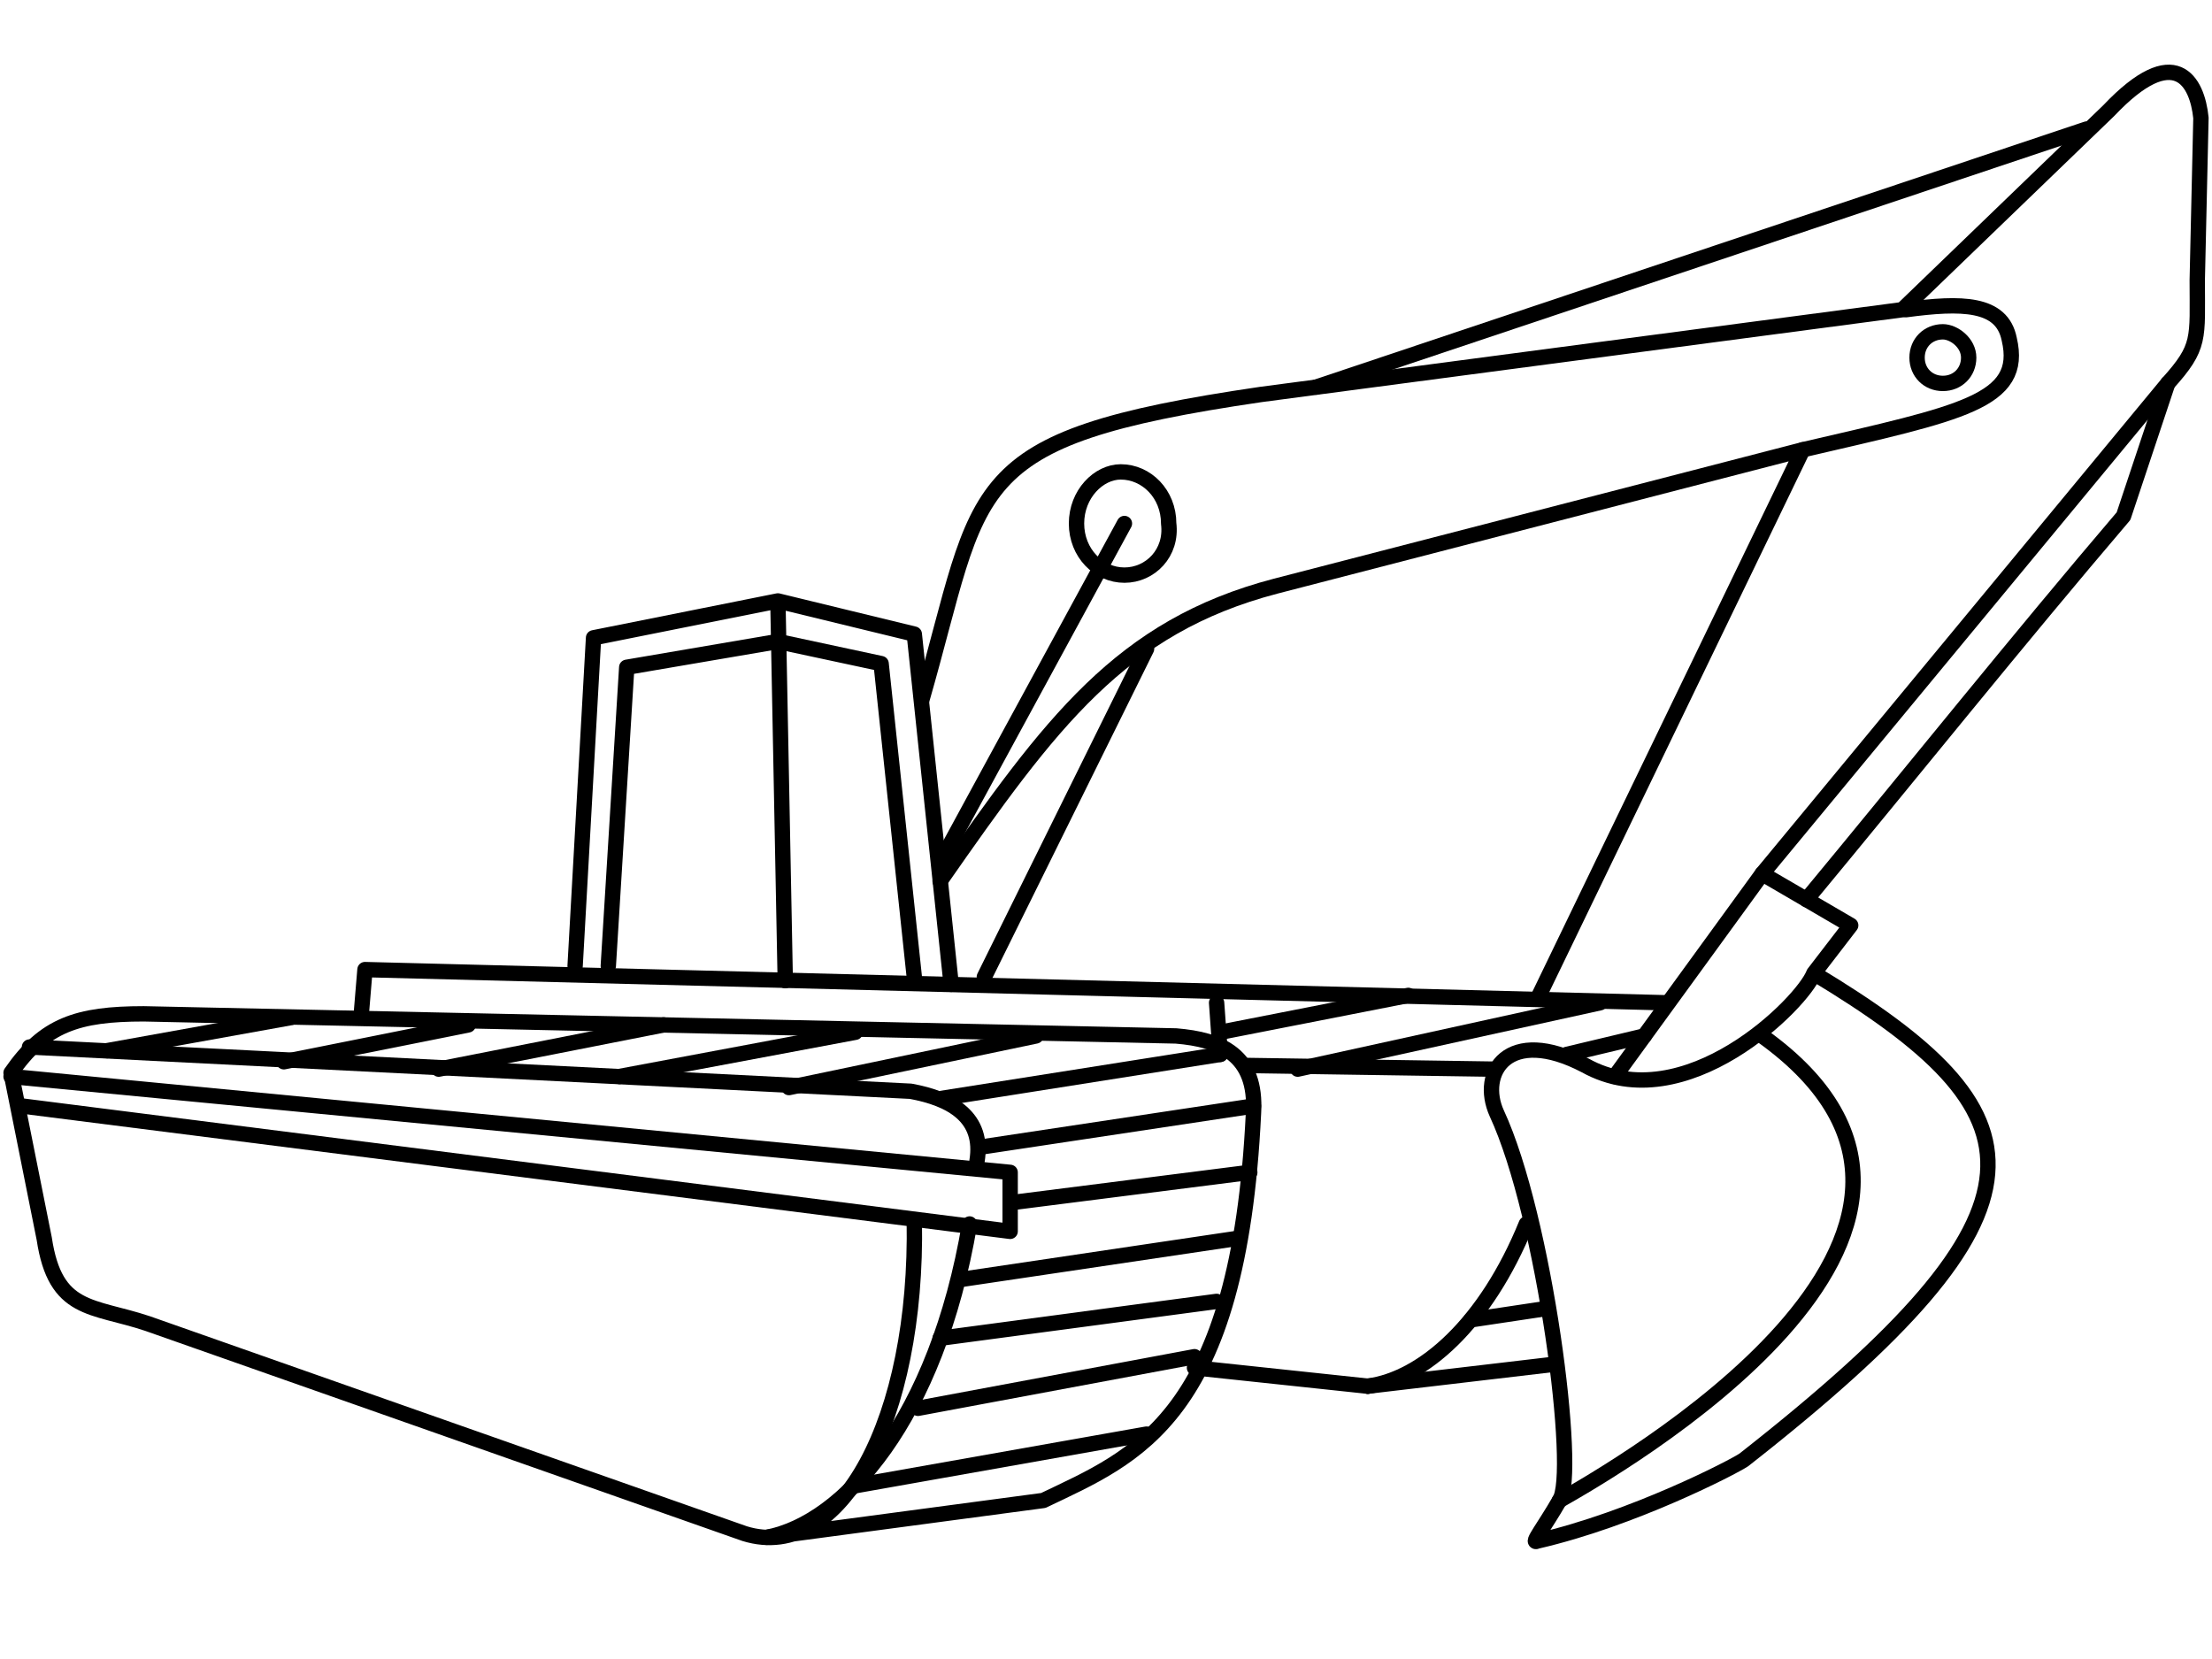 <?xml version="1.0" encoding="UTF-8"?>
<!DOCTYPE svg PUBLIC "-//W3C//DTD SVG 1.1//EN" "http://www.w3.org/Graphics/SVG/1.1/DTD/svg11.dtd">
<!-- Creator: CorelDRAW X7 -->
<svg xmlns="http://www.w3.org/2000/svg" xml:space="preserve" width="600px" height="450px" version="1.1" style="shape-rendering:geometricPrecision; text-rendering:geometricPrecision; image-rendering:optimizeQuality; fill-rule:evenodd; clip-rule:evenodd"
viewBox="0 0 600 450"
 xmlns:xlink="http://www.w3.org/1999/xlink">
 <defs>
  <style type="text/css">
   <![CDATA[
    .str1 {stroke:black;stroke-width:4.166;stroke-linecap:round;stroke-linejoin:round}
    .str0 {stroke:black;stroke-width:4.166;stroke-linecap:round;stroke-linejoin:round}
    .fil0 {fill:none}
    .fil1 {fill:none;fill-rule:nonzero}
   ]]>
  </style>
 </defs>
 <g id="Layer_x0020_1">
  <g id="_611065280">
   <path class="fil0 str0" d="M255 239c30,-43 49,-69 91,-80l143 -37 -72 149"/>
   <path class="fil0 str0" d="M250 190c17,-59 10,-71 92,-83l174 -23 56 -54c18,-19 24,-8 25,2l-1 44c0,16 1,18 -8,28l-110 133 24 14 -10 13c63,38 69,63 -19,132 -3,2 -30,16 -56,22 -2,1 2,-4 6,-11 5,-7 -4,-77 -17,-105 -5,-11 3,-24 24,-13 27,15 59,-17 62,-25"/>
   <path class="fil0 str0" d="M211 163l2 103m45 1l-10 -95 -37 -9 -50 10 -5 89"/>
   <polyline class="fil0 str0" points="98,275 99,263 452,272 "/>
   <path class="fil0 str0" d="M208 417l75 -10c25,-12 53,-22 57,-105 1,-16 -9,-20 -21,-21l-280 -6c-18,0 -27,3 -36,16l9 45c3,20 13,18 28,23l162 57c26,8 47,-31 46,-85"/>
   <polyline class="fil0 str0" points="6,300 274,334 274,318 3,292 "/>
   <path class="fil0 str0" d="M208 417c21,-4 46,-32 55,-85m2 -17c2,-12 -7,-17 -18,-19l-239 -12"/>
   <path class="fil0 str0" d="M489 122c43,-10 60,-13 56,-30 -2,-10 -13,-10 -28,-8"/>
   <path class="fil0 str0" d="M423 407c14,-8 129,-73 55,-126"/>
   <line class="fil0 str0" x1="478" y1="237" x2="438" y2= "292" />
   <path class="fil0 str0" d="M490 244c29,-35 57,-70 86,-104l12 -36"/>
   <line class="fil0 str0" x1="267" y1="265" x2="311" y2= "176" />
   <line class="fil0 str0" x1="566" y1="35" x2="357" y2= "105" />
   <line class="fil0 str0" x1="255" y1="234" x2="305" y2= "142" />
   <line class="fil0 str0" x1="311" y1="389" x2="232" y2= "403" />
   <line class="fil0 str0" x1="324" y1="368" x2="249" y2= "382" />
   <line class="fil0 str0" x1="330" y1="353" x2="255" y2= "363" />
   <line class="fil0 str0" x1="335" y1="336" x2="261" y2= "347" />
   <line class="fil0 str0" x1="339" y1="318" x2="276" y2= "326" />
   <line class="fil0 str0" x1="405" y1="290" x2="338" y2= "289" />
   <line class="fil0 str0" x1="371" y1="376" x2="422" y2= "370" />
   <path class="fil0 str0" d="M371 376c15,-2 32,-17 43,-44"/>
   <line class="fil0 str0" x1="371" y1="376" x2="324" y2= "371" />
   <path class="fil1 str1" d="M292 142c0,8 6,14 13,14 7,0 13,-6 12,-14 0,-8 -6,-14 -13,-14 -6,0 -12,6 -12,14z"/>
   <path class="fil1 str1" d="M520 97c0,4 3,7 7,7 4,0 7,-3 7,-7 0,-4 -4,-7 -7,-7 -4,0 -7,3 -7,7z"/>
   <polyline class="fil0 str0" points="248,265 239,180 211,174 170,181 165,262 "/>
   <line class="fil0 str0" x1="340" y1="300" x2="267" y2= "311" />
   <line class="fil0 str0" x1="331" y1="286" x2="255" y2= "298" />
   <line class="fil0 str0" x1="281" y1="281" x2="214" y2= "295" />
   <line class="fil0 str0" x1="232" y1="280" x2="168" y2= "292" />
   <line class="fil0 str0" x1="180" y1="278" x2="119" y2= "290" />
   <line class="fil0 str0" x1="127" y1="278" x2="77" y2= "288" />
   <line class="fil0 str0" x1="79" y1="276" x2="29" y2= "285" />
   <line class="fil0 str0" x1="419" y1="355" x2="399" y2= "358" />
   <line class="fil0 str0" x1="330" y1="272" x2="331" y2= "286" />
   <line class="fil0 str0" x1="446" y1="281" x2="425" y2= "286" />
   <line class="fil0 str0" x1="434" y1="272" x2="352" y2= "290" />
   <line class="fil0 str0" x1="382" y1="270" x2="331" y2= "280" />
  </g>
 </g>
</svg>
